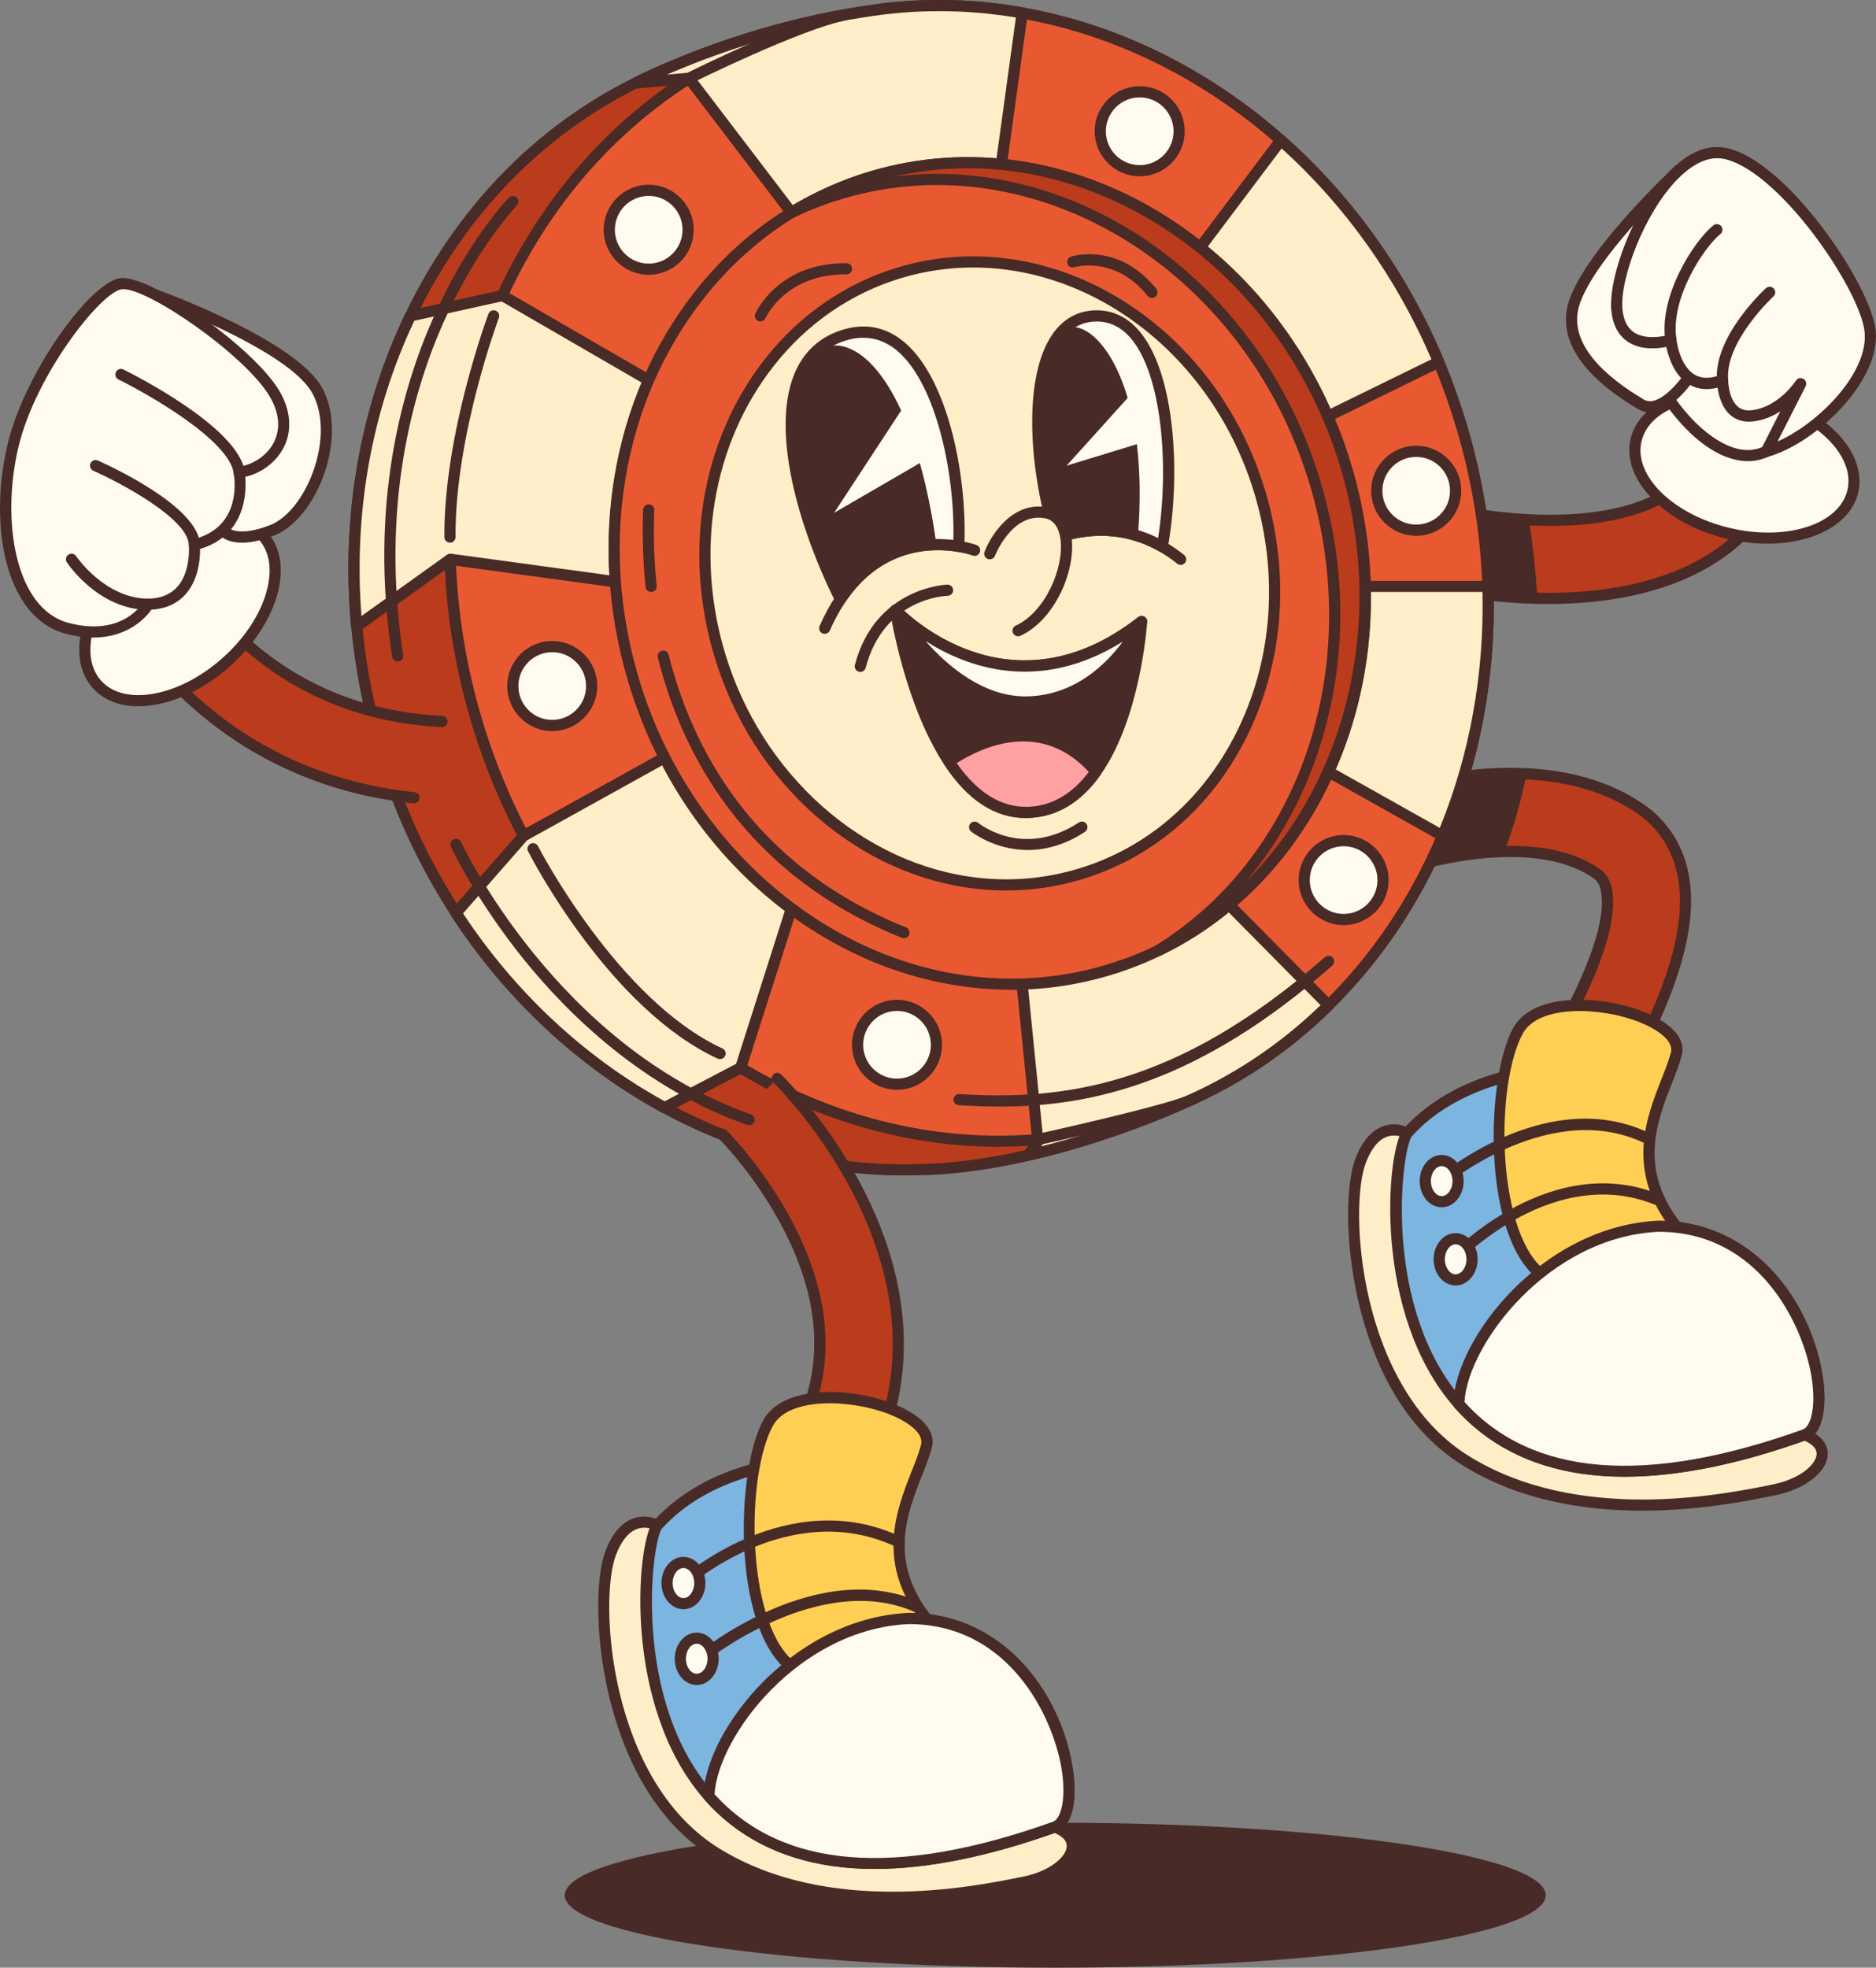 <svg width="329" height="345" viewBox="0 0 329 345" fill="none" xmlns="http://www.w3.org/2000/svg">
<rect x="0" y="0" width="329" height="345" fill="#808080" stroke="none"/>
<g clip-path="url(#clip0_849_9903)">
<path d="M312.075 84.805C303.931 101.374 285.66 104.918 271.539 104.918C270.888 104.918 270.243 104.912 269.611 104.9C260.516 104.693 253.537 103.127 252.823 102.952C249.136 102.094 246.839 98.412 247.697 94.724C248.554 91.036 252.235 88.744 255.915 89.595C256.097 89.639 261.298 90.791 268.14 91.13C279.063 91.668 294.173 90.147 299.775 78.75C301.446 75.35 305.552 73.953 308.951 75.619C312.344 77.291 313.746 81.399 312.081 84.799L312.075 84.805Z" fill="#BA3C1C"/>
<path d="M271.539 105.901C270.9 105.901 270.262 105.895 269.642 105.883H269.592C260.022 105.663 252.898 103.979 252.598 103.91C248.398 102.933 245.769 98.719 246.745 94.505C247.722 90.303 251.934 87.673 256.134 88.65C256.191 88.662 261.298 89.815 268.177 90.159C279.257 90.71 293.591 89.101 298.886 78.324C299.812 76.445 301.402 75.037 303.387 74.36C305.371 73.684 307.493 73.822 309.371 74.742C311.248 75.663 312.657 77.266 313.333 79.245C314.009 81.223 313.871 83.352 312.951 85.231C304.563 102.313 285.798 105.895 271.539 105.895V105.901ZM254.369 90.403C251.703 90.403 249.28 92.238 248.648 94.949C248.291 96.477 248.554 98.055 249.387 99.389C250.219 100.723 251.515 101.65 253.042 102.007C253.117 102.025 260.266 103.716 269.63 103.929C270.281 103.935 270.907 103.948 271.539 103.948C285.241 103.948 303.249 100.554 311.198 84.373C311.887 82.964 311.987 81.374 311.486 79.883C310.979 78.399 309.921 77.197 308.519 76.508C307.111 75.819 305.521 75.713 304.031 76.22C302.548 76.727 301.346 77.779 300.657 79.188C294.893 90.917 279.77 92.695 268.096 92.119C261.029 91.768 255.746 90.572 255.696 90.56C255.258 90.46 254.814 90.409 254.382 90.409L254.369 90.403Z" fill="#482A27"/>
<path d="M275.952 202.341C274.6 204.12 272.547 205.065 270.475 205.065C269.035 205.065 267.589 204.614 266.356 203.681C263.339 201.408 262.732 197.106 265.017 194.082C272.302 184.401 283.3 165.596 281.773 156.316C281.46 154.4 280.659 153.623 279.908 153.11C275.501 150.104 269.667 149.165 263.821 149.303C254.983 149.503 246.101 152.152 242.013 153.811C238.502 155.233 234.508 153.542 233.087 150.029C231.666 146.516 233.357 142.521 236.862 141.1C237.744 140.736 252.379 134.919 267.721 135.683C274.612 136.027 281.648 137.693 287.638 141.795C291.794 144.631 294.442 148.889 295.293 154.106C298.254 172.165 278.243 199.31 275.952 202.347V202.341Z" fill="#BA3C1C"/>
<path d="M270.475 206.042C268.76 206.042 267.132 205.497 265.761 204.458C264.09 203.199 263.013 201.364 262.726 199.292C262.438 197.219 262.97 195.159 264.234 193.487C271.958 183.236 282.205 164.97 280.809 156.466C280.552 154.92 279.958 154.325 279.357 153.911C275.595 151.344 270.375 150.129 263.846 150.273C255.045 150.474 246.213 153.154 242.383 154.707C238.376 156.329 233.801 154.387 232.18 150.386C231.391 148.445 231.41 146.316 232.224 144.387C233.037 142.458 234.558 140.968 236.492 140.185C237.125 139.929 252.128 133.917 267.764 134.694C275.808 135.094 282.674 137.205 288.189 140.968C292.57 143.968 295.362 148.451 296.263 153.937C299.287 172.384 279.05 199.855 276.734 202.93C275.232 204.908 272.953 206.042 270.475 206.042ZM264.916 148.301C271.345 148.301 276.571 149.641 280.458 152.296C281.322 152.878 282.361 153.849 282.737 156.147C284.327 165.797 273.473 184.47 265.799 194.664C264.847 195.916 264.447 197.463 264.666 199.016C264.885 200.569 265.692 201.947 266.951 202.892C267.977 203.669 269.198 204.082 270.481 204.082C272.34 204.082 274.055 203.23 275.175 201.746C277.441 198.741 297.227 171.902 294.335 154.256C293.528 149.309 291.018 145.276 287.093 142.59C281.886 139.033 275.351 137.029 267.677 136.654C252.473 135.902 237.851 141.751 237.237 142.001C235.785 142.59 234.64 143.705 234.032 145.151C233.419 146.598 233.413 148.194 234.001 149.653C235.215 152.653 238.646 154.112 241.65 152.891C245.606 151.288 254.72 148.52 263.796 148.313C264.171 148.307 264.547 148.301 264.916 148.301Z" fill="#482A27"/>
<path d="M267.721 135.677C266.8 140.236 265.53 144.813 263.821 149.297C254.983 149.497 246.101 152.146 242.013 153.805C238.502 155.227 234.508 153.536 233.087 150.023C231.666 146.51 233.357 142.515 236.862 141.093C237.744 140.73 252.379 134.913 267.721 135.677Z" fill="#482A27"/>
<path d="M247.697 94.73C248.554 91.042 252.235 88.75 255.915 89.602C256.097 89.646 261.298 90.798 268.14 91.136C268.71 94.812 269.292 99.527 269.611 104.906C260.516 104.699 253.537 103.134 252.823 102.958C249.136 102.1 246.839 98.418 247.697 94.73Z" fill="#482A27"/>
<path d="M226.233 169.441C219.705 178.646 211.555 186.517 202.028 192.522L207.261 193.568C207.261 193.568 207.255 193.574 207.249 193.574C207.224 193.587 207.18 193.606 207.105 193.631C205.659 194.288 194.21 199.386 180.371 202.548C174.143 203.975 167.426 205.015 160.923 205.084C145.493 205.553 130.264 201.665 116.544 194.201C102.203 186.417 89.516 174.739 79.97 160.067V160.054C74.374 151.457 69.867 141.826 66.738 131.362C64.591 124.167 63.214 116.954 62.55 109.815C60.741 90.409 64.203 71.574 71.971 55.393C80.433 37.734 94.004 23.232 111.392 14.578C111.405 14.578 111.411 14.565 111.417 14.565C119.536 10.526 134.589 4.584 151.239 2.091C151.283 2.085 151.321 2.079 151.365 2.073C157.756 1.115 157.868 3.087 154.889 6.306C162.769 6.976 170.518 8.767 177.961 11.559C205.953 22.036 229.632 46.708 239.497 79.758C249.205 112.301 243.259 145.395 226.221 169.435L226.233 169.441Z" fill="#BA3C1C"/>
<path d="M158.425 206.098C143.979 206.098 129.4 202.304 116.087 195.065C101.421 187.106 88.652 175.189 79.162 160.606C79.144 160.574 79.125 160.537 79.106 160.505C73.366 151.67 68.891 141.964 65.817 131.644C63.696 124.537 62.268 117.223 61.586 109.909C59.79 90.672 63.082 71.68 71.1 54.967C79.92 36.57 93.703 22.305 110.954 13.714C110.973 13.707 110.992 13.695 111.01 13.682C115.473 11.466 131.441 4.07 151.102 1.127L151.246 1.108C154.901 0.564 156.848 0.902 157.543 2.21C158.087 3.237 157.586 4.446 156.829 5.517C164.09 6.299 171.313 8.022 178.318 10.658C207.63 21.629 230.859 47.359 240.448 79.489C249.862 111.042 244.842 144.882 227.028 170.011C220.775 178.828 213.226 186.229 204.576 192.034L207.449 192.61C207.799 192.679 208.087 192.942 208.194 193.286C208.3 193.631 208.206 194.007 207.95 194.263C207.874 194.338 207.781 194.407 207.674 194.457C207.643 194.476 207.58 194.501 207.48 194.539C206.228 195.109 194.592 200.3 180.584 203.506C173.442 205.14 166.825 206.004 160.929 206.061C160.904 206.061 160.873 206.061 160.848 206.061C160.04 206.086 159.226 206.098 158.419 206.098H158.425ZM80.859 159.622C90.167 173.893 102.667 185.553 117.019 193.343C130.809 200.845 145.982 204.558 160.904 204.101C160.948 204.101 160.992 204.101 161.029 204.101C166.757 204.032 173.191 203.187 180.158 201.59C190.536 199.216 199.6 195.735 203.994 193.9L201.84 193.474C201.446 193.399 201.139 193.086 201.071 192.692C200.995 192.297 201.171 191.896 201.509 191.683C210.798 185.835 218.847 178.158 225.438 168.865C242.908 144.224 247.816 111.017 238.577 80.04C229.163 48.492 206.378 23.238 177.635 12.48C170.205 9.687 162.531 7.94 154.826 7.283C154.451 7.251 154.131 7.013 153.994 6.656C153.862 6.306 153.931 5.911 154.188 5.636C155.94 3.738 155.809 3.112 155.809 3.106C155.809 3.106 155.252 2.473 151.527 3.031L151.383 3.05C131.986 5.949 116.237 13.257 111.868 15.429C111.862 15.429 111.855 15.436 111.849 15.436C111.843 15.436 111.83 15.442 111.818 15.448C94.98 23.833 81.497 37.784 72.866 55.794C64.998 72.187 61.768 90.829 63.533 109.709C64.203 116.897 65.598 124.086 67.689 131.068C70.725 141.237 75.132 150.806 80.802 159.51C80.821 159.541 80.84 159.572 80.859 159.604V159.622Z" fill="#482A27"/>
<path d="M252.986 146.541H252.98C248.229 157.806 241.456 167.926 232.987 176.267C225.632 183.524 216.988 189.429 207.261 193.562C207.261 193.562 207.257 193.564 207.249 193.568C207.249 193.568 207.18 193.599 207.105 193.625C204.369 194.777 201.54 195.797 198.636 196.662C193.115 198.308 187.544 199.354 181.979 199.805C139.484 203.324 97.584 173.28 83.575 126.328C70.174 81.424 86.586 35.455 120.831 13.726C127.078 9.756 133.913 6.6 141.275 4.402C144.586 3.413 147.922 2.649 151.258 2.091C151.302 2.085 151.34 2.079 151.383 2.073C160.735 0.526 170.124 0.645 179.263 2.267C195.788 5.179 211.48 12.968 224.637 24.584C236.23 34.81 245.85 48.01 252.316 63.458C253.837 67.096 255.183 70.86 256.347 74.742C259.145 84.129 260.647 93.559 260.948 102.814C261.461 118.262 258.638 133.197 252.998 146.541H252.986Z" fill="#E95931"/>
<path d="M175.157 201.076C134.014 201.076 95.806 170.762 82.636 126.616C76.07 104.605 76.333 81.931 83.406 61.029C90.273 40.734 103.374 23.645 120.299 12.899C126.709 8.829 133.669 5.654 140.987 3.463C144.279 2.48 147.678 1.691 151.083 1.121L151.239 1.096C160.516 -0.438 170.005 -0.376 179.419 1.296C196.019 4.221 211.874 12.023 225.269 23.845C237.212 34.384 246.87 47.947 253.205 63.076C254.739 66.752 256.109 70.578 257.267 74.454C260.04 83.753 261.599 93.284 261.912 102.77C262.419 118.031 259.646 133.297 253.887 146.911C253.875 146.936 253.868 146.955 253.856 146.98C249.011 158.439 242.239 168.495 233.738 176.893C233.72 176.912 233.694 176.937 233.676 176.962C226.071 184.451 217.326 190.331 207.674 194.439C207.643 194.457 207.58 194.482 207.486 194.52C204.726 195.685 201.847 196.718 198.924 197.595C193.409 199.241 187.732 200.312 182.061 200.776C179.751 200.97 177.448 201.057 175.157 201.057V201.076ZM164.703 1.96C160.291 1.96 155.89 2.323 151.54 3.037L151.383 3.062C148.085 3.613 144.767 4.383 141.55 5.348C134.408 7.483 127.61 10.583 121.357 14.559C86.649 36.588 71.501 82.432 84.514 126.059C98.153 171.777 139.115 202.391 181.898 198.841C187.438 198.39 192.971 197.344 198.36 195.735C201.214 194.883 204.031 193.869 206.729 192.729L206.823 192.692C206.823 192.692 206.86 192.673 206.879 192.666C216.287 188.665 224.819 182.942 232.242 175.647C232.261 175.622 232.28 175.597 232.299 175.578C240.667 167.343 247.321 157.449 252.078 146.178C252.091 146.153 252.097 146.134 252.11 146.109C257.743 132.771 260.453 117.812 259.959 102.858C259.652 93.534 258.119 84.173 255.396 75.037C254.257 71.229 252.917 67.46 251.402 63.853C245.193 48.999 235.71 35.68 223.98 25.336C210.86 13.751 195.331 6.112 179.087 3.25C174.299 2.405 169.492 1.979 164.703 1.979V1.96Z" fill="#482A27"/>
<path d="M72.584 139.872C38.902 136.384 24.362 112.088 23.736 111.017C21.827 107.749 22.928 103.547 26.202 101.643C29.463 99.74 33.644 100.829 35.56 104.085C36.117 105.019 48.504 125.107 77.51 126.503L72.584 139.879V139.872Z" fill="#BA3C1C"/>
<path d="M72.59 140.849C72.559 140.849 72.521 140.849 72.49 140.849C38.307 137.305 23.51 112.564 22.897 111.512C20.719 107.78 21.983 102.977 25.714 100.792C29.432 98.625 34.226 99.877 36.411 103.585C36.912 104.417 49.055 124.149 77.56 125.52C78.098 125.545 78.518 126.008 78.493 126.547C78.468 127.092 78.017 127.505 77.466 127.48C47.922 126.052 35.253 105.463 34.727 104.586C33.087 101.8 29.488 100.861 26.703 102.482C23.905 104.117 22.953 107.724 24.587 110.523C25.181 111.537 39.49 135.458 72.697 138.895C73.235 138.952 73.623 139.434 73.573 139.973C73.517 140.473 73.097 140.849 72.596 140.849H72.59Z" fill="#482A27"/>
<path d="M46.157 93.979C50.639 99.013 47.74 108.907 39.684 116.09C31.629 123.266 21.47 125.007 16.988 119.978C12.506 114.944 15.404 105.044 23.46 97.867C31.516 90.691 41.675 88.95 46.157 93.979Z" fill="#FFFBF0"/>
<path d="M24.249 123.836C20.913 123.836 18.133 122.733 16.256 120.629C13.858 117.937 13.264 113.967 14.578 109.452C15.849 105.106 18.772 100.729 22.803 97.135C26.834 93.547 31.516 91.142 35.979 90.378C40.611 89.589 44.479 90.635 46.883 93.328C49.28 96.026 49.875 99.99 48.554 104.505C47.283 108.851 44.36 113.228 40.336 116.816C36.304 120.41 31.622 122.809 27.16 123.573C26.152 123.748 25.175 123.829 24.243 123.829L24.249 123.836ZM38.89 92.081C38.07 92.081 37.212 92.157 36.311 92.313C32.205 93.014 27.873 95.25 24.105 98.6C20.349 101.95 17.626 106.002 16.456 110.003C15.335 113.842 15.78 117.154 17.714 119.327C19.654 121.5 22.891 122.326 26.828 121.65C30.94 120.949 35.272 118.713 39.033 115.363C42.795 112.013 45.506 107.962 46.676 103.96C47.803 100.122 47.352 96.809 45.418 94.636C43.922 92.958 41.65 92.088 38.883 92.088L38.89 92.081Z" fill="#482A27"/>
<path d="M27.523 51.817C27.523 51.817 51.202 60.428 55.634 68.487C60.065 76.539 54.626 90.247 47.778 92.964C40.93 95.682 39.04 92.964 39.04 92.964L27.516 51.817H27.523Z" fill="#FFFBF0"/>
<path d="M42.445 95.15C39.497 95.15 38.401 93.747 38.239 93.515C38.176 93.421 38.126 93.321 38.101 93.221L26.577 52.074C26.483 51.723 26.584 51.341 26.859 51.091C27.128 50.84 27.516 50.759 27.861 50.891C28.837 51.247 51.941 59.72 56.497 68.004C58.682 71.987 58.788 77.698 56.779 83.29C54.932 88.437 51.621 92.488 48.147 93.866C45.75 94.818 43.885 95.15 42.451 95.15H42.445ZM39.922 92.47C40.31 92.808 42.245 94.098 47.421 92.044C50.388 90.867 53.267 87.26 54.932 82.626C56.754 77.554 56.698 72.444 54.782 68.95C51.271 62.563 34.558 55.593 28.994 53.42L39.929 92.47H39.922Z" fill="#482A27"/>
<path d="M324.925 86.164C323.367 92.726 313.596 96.014 303.099 93.528C292.608 91.036 285.36 83.703 286.912 77.141C288.47 70.584 298.235 67.29 308.732 69.783C319.229 72.275 326.478 79.614 324.919 86.17L324.925 86.164Z" fill="#FFFBF0"/>
<path d="M309.965 95.325C307.693 95.325 305.308 95.056 302.88 94.48C291.876 91.868 284.289 83.985 285.967 76.915C287.644 69.845 297.96 66.213 308.964 68.825C319.968 71.436 327.56 79.32 325.877 86.389C324.568 91.906 318.002 95.325 309.959 95.325H309.965ZM301.765 69.921C294.674 69.921 288.971 72.745 287.882 77.366C286.449 83.384 293.384 90.203 303.343 92.57C313.295 94.937 322.553 91.956 323.986 85.939C325.413 79.921 318.478 73.095 308.526 70.735C306.21 70.183 303.925 69.921 301.772 69.921H301.765Z" fill="#482A27"/>
<path d="M309.746 79.157C304.983 81.411 299.637 78.099 295.594 73.671C293.14 70.991 291.181 67.898 290.117 65.387C287.294 58.737 291.625 34.409 298.172 31.904C304.72 29.4 321.827 54.391 321.833 62.838C321.833 71.286 309.752 79.157 309.752 79.157H309.746Z" fill="#FFFBF0"/>
<path d="M306.529 80.854C302.854 80.854 298.773 78.606 294.874 74.329C292.501 71.73 290.386 68.524 289.215 65.769C287.068 60.709 288.689 46.62 292.426 37.834C294.041 34.046 295.85 31.742 297.822 30.99C299.368 30.395 301.315 30.903 303.624 32.493C311.693 38.047 322.809 55.631 322.809 62.838C322.809 71.718 310.798 79.645 310.284 79.977C310.247 80.002 310.209 80.021 310.172 80.046C309.026 80.591 307.799 80.86 306.535 80.86L306.529 80.854ZM299.174 32.706C298.936 32.706 298.711 32.744 298.517 32.819C297.102 33.364 295.581 35.417 294.223 38.598C290.786 46.683 289.109 60.496 291.012 64.999C292.101 67.566 294.085 70.559 296.313 73.008C298.492 75.4 304.106 80.678 309.264 78.299C310.122 77.723 320.85 70.378 320.85 62.838C320.85 56.364 309.884 39.175 302.516 34.102C301.177 33.176 300.038 32.7 299.18 32.7L299.174 32.706Z" fill="#482A27"/>
<path d="M294.329 29.926C294.329 29.926 279.138 44.084 276.121 52.957C273.104 61.83 284.101 68.718 287.801 70.897C291.5 73.083 296.169 66.176 296.169 66.176L294.335 29.926H294.329Z" fill="#FFFBF0"/>
<path d="M289.34 72.306C288.664 72.306 287.976 72.137 287.306 71.743C274.499 64.185 273.654 57.184 275.2 52.644C278.268 43.633 293.04 29.794 293.666 29.206C293.947 28.949 294.348 28.874 294.705 29.018C295.055 29.162 295.293 29.494 295.312 29.876L297.146 66.132C297.158 66.345 297.096 66.552 296.983 66.727C296.802 66.99 293.159 72.306 289.347 72.306H289.34ZM293.459 32.124C289.553 35.956 279.394 46.376 277.047 53.276C274.675 60.252 281.854 66.251 288.295 70.058C290.774 71.517 294.323 67.028 295.168 65.888L293.459 32.124Z" fill="#482A27"/>
<path d="M246.77 198.684C246.77 198.684 241.638 195.666 238.614 203.518C235.597 211.377 237.106 243.707 257.042 256.093C276.978 268.479 303.543 262.737 311.098 261.228C318.653 259.719 322.778 253.977 316.488 251.56C310.197 249.143 264.891 247.026 264.891 247.026L246.764 198.678L246.77 198.684Z" fill="#FFEEC7"/>
<path d="M288.032 264.873C277.973 264.873 266.475 263.119 256.516 256.926C245.343 249.988 240.423 237.546 238.258 228.334C235.735 217.595 236.086 207.351 237.694 203.168C238.877 200.099 240.53 198.171 242.608 197.444C245.074 196.58 247.171 197.789 247.259 197.839C247.453 197.952 247.597 198.127 247.678 198.34L265.574 246.081C271.351 246.356 310.804 248.329 316.832 250.645C320.274 251.967 320.625 254.071 320.525 255.21C320.268 258.235 316.381 261.172 311.28 262.186L310.716 262.299C306.485 263.157 297.96 264.866 288.026 264.866L288.032 264.873ZM244.461 199.097C244.079 199.097 243.666 199.154 243.234 199.304C241.732 199.843 240.486 201.377 239.528 203.875C236.524 211.696 238.207 243.244 257.555 255.267C276.69 267.164 302.016 262.067 310.341 260.389L310.904 260.27C315.511 259.35 318.422 256.889 318.578 255.041C318.691 253.739 317.314 252.925 316.137 252.474C311.273 250.602 280.458 248.736 264.847 248.003C264.459 247.984 264.115 247.74 263.977 247.371L245.994 199.392C245.675 199.26 245.13 199.091 244.467 199.091L244.461 199.097Z" fill="#482A27"/>
<path d="M316.494 251.56C284.001 263.194 265.774 257.427 255.828 246.156C241.469 229.862 244.448 202.066 246.77 198.678C257.042 187.2 274.556 187.2 274.556 187.2C267.007 197.77 264.891 214.996 290.868 214.996C316.844 214.996 323.241 249.143 316.494 251.56Z" fill="#7DB5E1"/>
<path d="M284.928 258.918C282.361 258.918 279.908 258.748 277.567 258.423C268.29 257.108 260.735 253.2 255.095 246.807C255.077 246.782 255.058 246.763 255.045 246.738C240.749 230.445 243.109 202.297 245.963 198.133C245.988 198.102 246.013 198.064 246.038 198.033C256.479 186.355 273.823 186.223 274.556 186.223C274.925 186.223 275.257 186.43 275.426 186.755C275.595 187.081 275.564 187.475 275.351 187.77C271.814 192.723 268.747 200.582 271.745 206.418C274.305 211.39 280.915 214.02 290.862 214.02C307.393 214.02 317.326 227.84 319.548 240.677C320.625 246.87 319.548 251.503 316.813 252.48C304.864 256.763 294.173 258.911 284.921 258.911L284.928 258.918ZM256.616 245.573C268.39 258.861 288.427 260.571 316.162 250.639C317.595 250.126 318.591 246.575 317.627 241.008C316.118 232.355 308.594 215.973 290.868 215.973C277.31 215.973 272.04 211.264 270.012 207.307C266.926 201.314 269.198 193.838 272.665 188.277C267.94 188.659 255.452 190.494 247.553 199.279C245.681 202.253 242.433 229.462 256.573 245.498C256.591 245.517 256.604 245.542 256.623 245.567L256.616 245.573Z" fill="#482A27"/>
<path d="M270.024 223.243C261.167 215.804 261.367 189.617 266.199 180.756C271.032 171.896 295.8 177.738 293.985 184.783C292.176 191.834 284.108 202.673 294.079 215.184C304.05 227.689 270.024 223.243 270.024 223.243Z" fill="#FFCF54"/>
<path d="M281.886 225.009C276.29 225.009 271.013 224.358 269.899 224.214C269.711 224.189 269.536 224.114 269.398 223.995C259.871 215.992 260.604 188.978 265.342 180.287C268.835 173.887 280.846 174.482 288.182 177.375C293.215 179.36 295.681 182.153 294.936 185.027C294.555 186.517 293.91 188.158 293.228 189.886C290.567 196.643 287.256 205.046 294.849 214.571C296.883 217.119 297.403 219.305 296.401 221.077C294.636 224.214 288.064 225.003 281.892 225.003L281.886 225.009ZM270.437 222.31C278.868 223.375 292.664 223.713 294.692 220.119C295.262 219.11 294.792 217.651 293.309 215.792C285.009 205.378 288.696 196.01 291.394 189.166C292.057 187.494 292.677 185.91 293.033 184.538C293.572 182.428 290.505 180.399 287.456 179.191C280.821 176.573 269.855 176.079 267.057 181.22C262.25 190.036 262.413 215.134 270.437 222.304V222.31Z" fill="#482A27"/>
<path d="M316.494 251.56C284.001 263.194 265.774 257.427 255.828 246.156C256.134 235.003 271.238 215.904 290.868 214.996C316.844 214.996 323.241 249.143 316.494 251.56Z" fill="#FFFBF0"/>
<path d="M284.928 258.918C282.361 258.918 279.908 258.748 277.567 258.423C268.29 257.108 260.735 253.2 255.095 246.807C254.939 246.625 254.851 246.394 254.851 246.162C255.02 240.194 259.158 232.311 265.411 226.049C272.728 218.71 281.754 214.439 290.818 214.026C307.393 214.026 317.326 227.846 319.555 240.683C320.631 246.876 319.555 251.51 316.819 252.487C304.87 256.77 294.179 258.918 284.928 258.918ZM256.829 245.805C268.628 258.886 288.589 260.508 316.162 250.639C317.595 250.126 318.591 246.575 317.627 241.008C316.118 232.354 308.594 215.973 290.868 215.973C271.583 216.869 257.436 235.636 256.829 245.799V245.805Z" fill="#482A27"/>
<path d="M107.925 102.007L78.975 98.061L62.563 109.815C60.754 90.409 64.215 71.574 71.983 55.393L88.126 51.817L113.771 66.671C109.139 77.36 107.023 89.495 107.931 102L107.925 102.007Z" fill="#FFEEC7"/>
<path d="M62.556 110.792C62.419 110.792 62.281 110.761 62.15 110.704C61.837 110.56 61.617 110.253 61.58 109.909C59.783 90.672 63.076 71.68 71.094 54.967C71.226 54.698 71.476 54.497 71.764 54.435L87.907 50.865C88.145 50.815 88.401 50.847 88.608 50.972L114.253 65.825C114.685 66.076 114.86 66.608 114.66 67.065C110.009 77.785 108.018 89.84 108.901 101.938C108.92 102.232 108.807 102.526 108.594 102.727C108.375 102.927 108.081 103.021 107.793 102.983L79.225 99.095L63.132 110.617C62.963 110.736 62.763 110.804 62.563 110.804L62.556 110.792ZM72.659 56.238C65.179 72.031 61.98 89.883 63.389 108.012L78.405 97.26C78.606 97.116 78.862 97.047 79.106 97.085L106.873 100.867C106.203 89.163 108.15 77.522 112.531 67.078L87.969 52.85L72.665 56.238H72.659Z" fill="#482A27"/>
<path d="M138.79 159.347L129.901 187.206L116.55 194.207C102.21 186.423 89.522 174.745 79.976 160.073V160.061L91.825 146.554L116.544 132.853H116.55C122.046 143.636 129.764 152.647 138.783 159.353L138.79 159.347Z" fill="#FFEEC7"/>
<path d="M116.55 195.177C116.387 195.177 116.231 195.14 116.08 195.065C101.415 187.1 88.645 175.183 79.156 160.605C79.05 160.443 78.993 160.261 78.993 160.067C78.993 159.829 79.081 159.591 79.238 159.409L91.08 145.903C91.156 145.821 91.243 145.746 91.343 145.69L116.062 131.989C116.531 131.726 117.17 131.92 117.42 132.396C122.703 142.772 130.296 151.82 139.365 158.558C139.703 158.802 139.841 159.24 139.716 159.641L130.834 187.5C130.759 187.745 130.583 187.951 130.358 188.07L117.007 195.071C116.863 195.146 116.706 195.177 116.556 195.177H116.55ZM81.203 160.148C90.373 174.031 102.579 185.403 116.562 193.092L129.087 186.524L137.638 159.71C128.837 153.041 121.432 144.243 116.143 134.186L92.451 147.324L81.203 160.148Z" fill="#482A27"/>
<path d="M175.301 28.78L175.639 28.523L177.967 11.572L179.244 2.273C170.105 0.651 160.722 0.532 151.365 2.079C151.321 2.085 151.277 2.091 151.239 2.098C134.59 4.584 119.536 10.533 111.417 14.572L120.813 13.732L138.771 37.277C149.211 30.921 161.499 28.323 175.282 28.786L175.301 28.78Z" fill="#FFEEC7"/>
<path d="M138.79 38.248C138.495 38.248 138.201 38.11 138.013 37.859L120.381 14.747L111.524 15.536C111.054 15.573 110.622 15.279 110.497 14.828C110.366 14.371 110.578 13.895 111.004 13.682C115.436 11.478 131.422 4.064 151.114 1.115L151.258 1.096C160.528 -0.438 170.024 -0.376 179.438 1.296C179.958 1.39 180.308 1.872 180.239 2.398L176.628 28.648C176.59 28.905 176.459 29.137 176.252 29.293L175.914 29.55C175.733 29.688 175.507 29.763 175.288 29.75C161.286 29.281 149.18 32.092 139.315 38.097C139.159 38.198 138.977 38.242 138.808 38.242L138.79 38.248ZM120.825 12.743C121.082 12.743 121.332 12.849 121.52 13.031C121.551 13.062 121.582 13.1 121.614 13.131L139.04 35.975C148.961 30.157 160.967 27.402 174.762 27.778L178.161 3.068C169.267 1.597 160.316 1.584 151.546 3.037L151.39 3.062C136.705 5.26 124.111 9.981 116.963 13.087L120.75 12.749C120.75 12.749 120.806 12.749 120.838 12.749L120.825 12.743Z" fill="#482A27"/>
<path d="M232.843 72.995L252.304 63.465C245.838 48.016 236.217 34.816 224.625 24.59L210.485 43.376L232.843 73.001V72.995Z" fill="#FFEEC7"/>
<path d="M232.843 73.972C232.48 73.972 232.13 73.772 231.961 73.427C231.723 72.945 231.923 72.356 232.411 72.118L251.039 62.995C244.968 48.812 235.904 36.069 224.762 26.031L211.261 43.965C210.935 44.397 210.322 44.485 209.89 44.159C209.458 43.833 209.37 43.22 209.696 42.788L223.836 24.008C223.999 23.789 224.249 23.651 224.518 23.626C224.794 23.595 225.063 23.683 225.269 23.864C237.212 34.403 246.87 47.966 253.205 63.095C253.405 63.571 253.199 64.128 252.729 64.354L233.263 73.884C233.125 73.953 232.975 73.984 232.837 73.984L232.843 73.972Z" fill="#482A27"/>
<path d="M179.288 172.528L179.25 172.56L181.979 199.811L182.011 200.137L180.371 202.548C194.21 199.386 205.659 194.288 207.105 193.631C207.173 193.6 207.223 193.581 207.249 193.574C207.249 193.574 207.253 193.572 207.261 193.568C216.982 189.435 225.626 183.53 232.987 176.279L226.233 169.447L215.542 158.639H215.536L179.294 172.534L179.288 172.528Z" fill="#FFEEC7"/>
<path d="M180.371 203.531C180.052 203.531 179.745 203.374 179.563 203.105C179.338 202.773 179.338 202.335 179.563 202.003L181.003 199.88L178.28 172.653C178.249 172.328 178.374 172.008 178.631 171.802C179.044 171.457 179.682 171.501 180.026 171.915C180.208 172.134 180.289 172.415 180.246 172.678L182.981 200.043C183 200.268 182.937 200.494 182.812 200.682L182.593 201.001C195.293 197.826 205.508 193.268 206.691 192.729L206.81 192.679C206.81 192.679 206.848 192.66 206.867 192.654C216.005 188.765 224.324 183.255 231.591 176.248L214.866 159.347C214.672 159.165 214.553 158.909 214.553 158.627C214.553 158.082 214.991 157.644 215.53 157.644C215.793 157.644 216.049 157.75 216.231 157.932L233.676 175.565C233.857 175.747 233.964 175.997 233.964 176.254C233.964 176.511 233.857 176.774 233.669 176.962C226.064 184.451 217.32 190.331 207.668 194.439C207.637 194.457 207.574 194.482 207.48 194.52C206.228 195.09 194.592 200.281 180.584 203.487C180.508 203.5 180.44 203.512 180.364 203.512L180.371 203.531Z" fill="#482A27"/>
<path d="M239.416 102.858L239.441 102.814H260.942C261.455 118.262 258.632 133.197 252.992 146.541H252.986L232.993 135.32L239.422 102.858H239.416Z" fill="#FFEEC7"/>
<path d="M252.973 147.524C252.811 147.524 252.648 147.487 252.498 147.399L232.499 136.172C232.03 135.909 231.861 135.314 232.123 134.838C232.386 134.368 232.981 134.199 233.457 134.462L252.498 145.157C257.749 132.339 260.322 118.081 259.984 103.791H239.697C239.447 103.866 239.171 103.841 238.921 103.71C238.452 103.441 238.289 102.839 238.558 102.376L238.583 102.332C238.758 102.025 239.084 101.837 239.434 101.837H260.935C261.467 101.837 261.899 102.257 261.912 102.783C262.419 118.05 259.646 133.31 253.887 146.929C253.843 147.03 253.781 147.13 253.706 147.211C253.512 147.418 253.249 147.531 252.973 147.531V147.524Z" fill="#482A27"/>
<path d="M194.329 170.08C186.517 172.415 178.562 173.054 170.806 172.196C144.273 169.278 119.955 148.921 111.085 119.208C103.718 94.517 108.807 69.388 122.553 51.842C130.183 42.086 140.492 34.678 152.823 31.003C187.331 20.689 224.6 43.476 236.067 81.881C247.528 120.291 228.843 159.785 194.329 170.086V170.08Z" fill="#E95931"/>
<path d="M177.41 173.543C175.182 173.543 172.941 173.417 170.7 173.173C157.299 171.702 144.498 165.928 133.682 156.485C122.64 146.848 114.497 134.049 110.153 119.484C102.929 95.269 107.28 69.751 121.783 51.235C129.795 40.997 140.43 33.677 152.548 30.057C187.519 19.612 225.407 42.731 237.006 81.593C242.62 100.404 241.312 120.053 233.325 136.935C225.319 153.855 211.574 165.953 194.611 171.019C188.99 172.697 183.231 173.543 177.41 173.543ZM169.717 29.506C164.184 29.506 158.607 30.295 153.105 31.936C141.381 35.436 131.078 42.531 123.323 52.444C109.208 70.465 104.983 95.313 112.024 118.926C120.481 147.268 144.141 168.283 170.907 171.226C178.737 172.09 186.524 171.395 194.041 169.147C210.46 164.244 223.78 152.509 231.541 136.103C239.322 119.665 240.592 100.504 235.115 82.163C225.657 50.465 198.291 29.512 169.705 29.512L169.717 29.506Z" fill="#482A27"/>
<path d="M236.067 81.874C224.6 43.47 187.337 20.683 152.823 30.997C147.816 32.493 143.146 34.61 138.846 37.246C141.588 35.937 144.448 34.822 147.434 33.933C181.942 23.62 219.21 46.407 230.678 84.811C240.467 117.624 228.255 151.219 202.973 166.742C231.861 152.903 246.526 116.941 236.061 81.881L236.067 81.874Z" fill="#BA3C1C"/>
<path d="M202.98 167.719C202.635 167.719 202.297 167.531 202.122 167.212C201.872 166.755 202.028 166.179 202.466 165.909C228.036 150.211 239.247 116.979 229.739 85.093C218.447 47.265 181.648 24.735 147.715 34.873C144.842 35.73 142.001 36.826 139.272 38.135C138.802 38.361 138.239 38.173 137.988 37.715C137.738 37.258 137.894 36.689 138.333 36.413C142.796 33.683 147.572 31.541 152.541 30.057C187.513 19.612 225.401 42.731 236.999 81.593C242.088 98.656 241.444 116.778 235.184 132.621C228.969 148.345 217.677 160.775 203.393 167.613C203.255 167.681 203.111 167.713 202.967 167.713L202.98 167.719ZM164.322 30.483C193.753 30.483 221.902 51.986 231.616 84.53C236.436 100.673 236.186 117.286 230.903 132.577C228.067 140.787 223.83 148.263 218.478 154.6C236.042 137.217 243.152 109.051 235.128 82.156C224.249 45.718 189.71 23.47 156.854 30.946C159.345 30.633 161.837 30.477 164.315 30.477L164.322 30.483Z" fill="#482A27"/>
<path d="M189.322 153.279C183.394 155.051 177.36 155.533 171.476 154.882C151.352 152.665 132.912 137.23 126.189 114.693C120.606 95.976 124.462 76.915 134.884 63.608C140.667 56.213 148.492 50.59 157.837 47.803C184.014 39.982 212.269 57.259 220.969 86.389C229.657 115.52 215.492 145.47 189.322 153.285V153.279Z" fill="#FFEEC7"/>
<path d="M176.484 156.134C174.787 156.134 173.085 156.041 171.37 155.853C161.154 154.732 151.402 150.336 143.165 143.141C134.752 135.802 128.562 126.059 125.25 114.969C119.748 96.527 123.06 77.103 134.108 62.995C140.21 55.193 148.323 49.613 157.555 46.858C184.201 38.899 213.07 56.501 221.902 86.101C226.177 100.422 225.182 115.388 219.098 128.238C213.001 141.125 202.523 150.348 189.597 154.212C185.309 155.49 180.922 156.128 176.484 156.128V156.134ZM170.65 46.902C166.481 46.902 162.269 47.497 158.119 48.736C149.274 51.379 141.506 56.727 135.654 64.21C124.994 77.817 121.808 96.584 127.122 114.411C133.507 135.808 151.377 151.682 171.583 153.905C177.485 154.556 183.363 154.03 189.034 152.334C201.421 148.633 211.474 139.778 217.332 127.399C223.21 114.981 224.161 100.516 220.03 86.659C212.888 62.726 192.226 46.902 170.65 46.902Z" fill="#482A27"/>
<path d="M150.876 117.805C150.795 117.805 150.707 117.799 150.626 117.774C150.1 117.636 149.794 117.104 149.925 116.584C153.499 102.933 166.03 102.501 166.156 102.501H166.174C166.706 102.501 167.145 102.927 167.157 103.459C167.17 103.998 166.744 104.449 166.199 104.461C165.73 104.474 155.008 104.9 151.822 117.079C151.709 117.517 151.308 117.812 150.876 117.812V117.805Z" fill="#482A27"/>
<path d="M200.207 108.976C200.207 108.976 199.136 125.445 192.213 135.276C189.359 139.34 185.497 142.271 180.308 142.44C174.399 142.634 169.855 138.77 166.406 133.535C159.502 123.034 157.048 106.985 157.048 106.985C157.048 106.985 157.048 106.985 157.048 106.991C157.561 107.53 176.559 127.455 200.2 108.976H200.207Z" fill="#482A27"/>
<path d="M179.883 143.423C174.481 143.423 169.673 140.273 165.592 134.061C158.651 123.504 156.184 107.786 156.084 107.123C156.078 107.079 156.072 107.029 156.072 106.979C156.072 106.465 156.466 106.039 156.979 106.002C157.311 105.977 157.624 106.121 157.818 106.365C159.108 107.692 177.285 125.652 199.606 108.2C199.906 107.962 200.326 107.93 200.664 108.106C201.008 108.287 201.208 108.65 201.183 109.039C201.139 109.721 200.013 125.896 193.015 135.84C189.591 140.705 185.328 143.254 180.339 143.417C180.189 143.417 180.033 143.423 179.883 143.423ZM158.551 109.671C159.596 114.712 162.237 125.401 167.226 132.99C171.025 138.77 175.42 141.619 180.277 141.457C184.615 141.313 188.364 139.046 191.412 134.713C196.626 127.305 198.454 115.833 199.011 111.086C180.089 124.512 164.215 114.355 158.544 109.671H158.551Z" fill="#482A27"/>
<path d="M200.207 108.976C200.207 108.976 193.966 122.671 180.308 123.072C166.863 123.466 157.349 107.486 157.054 106.991C157.568 107.53 176.565 127.455 200.207 108.976Z" fill="#FFFBF0"/>
<path d="M179.814 124.061C166.068 124.061 156.616 108.168 156.216 107.486C155.965 107.06 156.072 106.509 156.472 106.208C156.873 105.914 157.43 105.958 157.768 106.315C158.538 107.129 176.934 125.921 199.606 108.2C199.963 107.924 200.457 107.924 200.814 108.2C201.171 108.475 201.283 108.964 201.096 109.377C200.833 109.959 194.442 123.629 180.333 124.048C180.158 124.048 179.983 124.055 179.807 124.055L179.814 124.061ZM162.331 112.414C166.231 116.828 172.434 122.101 179.826 122.101C179.983 122.101 180.133 122.101 180.289 122.095C188.564 121.851 194.029 116.403 196.902 112.495C182.117 121.744 169.417 116.922 162.331 112.408V112.414Z" fill="#482A27"/>
<path d="M192.213 135.27C189.359 139.334 185.497 142.264 180.308 142.433C174.399 142.628 169.855 138.764 166.406 133.529C170.7 130.598 182.612 124.192 192.213 135.276V135.27Z" fill="#FFA0A3"/>
<path d="M179.882 143.423C174.481 143.423 169.673 140.273 165.592 134.061C165.298 133.617 165.417 133.016 165.861 132.715C169.611 130.154 182.649 122.727 192.958 134.631C193.252 134.969 193.278 135.47 193.015 135.833C189.591 140.699 185.328 143.247 180.339 143.41C180.189 143.41 180.033 143.417 179.882 143.417V143.423ZM167.777 133.798C171.445 139.033 175.651 141.607 180.277 141.457C184.402 141.325 187.988 139.265 190.955 135.339C182.574 126.309 172.509 130.805 167.771 133.805L167.777 133.798Z" fill="#482A27"/>
<path d="M180.258 149.033C174.355 149.033 170.362 145.834 170.299 145.79C169.886 145.445 169.817 144.832 170.168 144.412C170.506 143.993 171.126 143.93 171.545 144.268C171.864 144.531 179.488 150.561 189.203 144.212C189.653 143.918 190.261 144.043 190.555 144.494C190.849 144.944 190.724 145.552 190.273 145.852C186.624 148.238 183.2 149.033 180.258 149.033Z" fill="#482A27"/>
<path d="M144.63 111.13C144.498 111.13 144.367 111.105 144.235 111.049C143.741 110.83 143.515 110.253 143.734 109.759C144.573 107.855 145.525 106.096 146.564 104.53C153.543 94.073 163.176 93.96 168.303 94.83C170.099 95.137 171.213 95.55 171.263 95.563C171.77 95.751 172.027 96.314 171.839 96.828C171.651 97.335 171.088 97.592 170.581 97.404C170.575 97.404 169.573 97.041 167.971 96.759C163.326 95.97 154.563 96.083 148.197 105.62C147.221 107.091 146.32 108.751 145.531 110.548C145.368 110.911 145.011 111.13 144.63 111.13Z" fill="#482A27"/>
<path d="M207.055 99.038C206.842 99.038 206.623 98.969 206.441 98.826C205.458 98.037 204.419 97.323 203.343 96.703C196.019 92.495 189.046 94.01 185.541 95.294C184.064 95.832 183.194 96.333 183.181 96.333C182.712 96.603 182.117 96.446 181.842 95.976C181.573 95.507 181.729 94.912 182.198 94.642C182.242 94.617 183.219 94.054 184.871 93.459C188.696 92.063 196.307 90.409 204.319 95.012C205.477 95.682 206.604 96.452 207.662 97.304C208.087 97.642 208.156 98.262 207.818 98.681C207.624 98.919 207.342 99.045 207.055 99.045V99.038Z" fill="#482A27"/>
<path d="M168.134 95.795C167.057 95.613 165.724 95.469 164.221 95.488C159.295 95.538 152.56 97.31 147.384 105.075C140.342 90.91 134.796 70.778 142.545 62.168C143.891 60.665 145.644 59.52 147.853 58.812C162.832 54.009 168.803 79.802 168.134 95.788V95.795Z" fill="#FFFBF0"/>
<path d="M147.384 106.058C147.384 106.058 147.34 106.058 147.321 106.058C146.971 106.033 146.658 105.826 146.507 105.513C139.234 90.892 133.644 70.597 141.819 61.517C141.844 61.492 141.863 61.473 141.888 61.448C143.378 59.814 145.281 58.611 147.559 57.885C151.434 56.639 154.983 57.215 158.106 59.601C165.987 65.606 169.661 82.757 169.123 95.839C169.11 96.12 168.979 96.383 168.759 96.559C168.54 96.74 168.259 96.809 167.983 96.765C166.725 96.552 165.48 96.452 164.246 96.477C159.677 96.521 153.186 98.149 148.204 105.626C148.022 105.901 147.715 106.064 147.39 106.064L147.384 106.058ZM143.215 62.888C136.486 70.49 140.455 88.305 147.54 103.165C152.854 96.139 159.471 94.561 164.215 94.517C165.192 94.505 166.193 94.555 167.195 94.674C167.483 82.081 163.802 66.408 156.917 61.16C154.332 59.194 151.383 58.718 148.154 59.757C146.182 60.384 144.542 61.423 143.284 62.832C143.265 62.857 143.24 62.876 143.221 62.895L143.215 62.888Z" fill="#482A27"/>
<path d="M271.076 332.295C271.076 339.314 232.561 345 185.059 345C137.556 345 99.042 339.308 99.042 332.295C99.042 325.281 137.55 319.583 185.059 319.583C232.568 319.583 271.076 325.275 271.076 332.295Z" fill="#482A27"/>
<path d="M203.837 95.857C202.391 95.025 200.964 94.411 199.568 93.972C193.566 92.044 188.201 93.284 185.203 94.379C181.228 81.474 180.358 64.805 186.098 58.236H186.104C187.638 56.47 189.66 55.43 192.22 55.399C204.632 55.211 206.61 80.309 203.837 95.864V95.857Z" fill="#FFFBF0"/>
<path d="M203.837 96.834C203.668 96.834 203.499 96.79 203.349 96.709C202.028 95.951 200.657 95.344 199.274 94.906C193.415 93.021 188.157 94.342 185.541 95.294C185.284 95.388 185.009 95.369 184.771 95.25C184.533 95.131 184.345 94.918 184.27 94.661C180.214 81.499 179.294 64.535 185.366 57.584C185.384 57.559 185.409 57.535 185.434 57.516C187.225 55.493 189.503 54.447 192.207 54.41C195.137 54.366 197.722 55.599 199.819 58.067C206.128 65.487 207.092 83.165 204.801 96.026C204.745 96.34 204.538 96.603 204.25 96.74C204.119 96.803 203.975 96.834 203.837 96.834ZM193.121 91.987C195.199 91.987 197.49 92.269 199.875 93.033C200.958 93.378 202.041 93.816 203.098 94.342C205.039 81.9 203.837 65.806 198.329 59.332C196.626 57.328 194.573 56.345 192.238 56.37C190.079 56.401 188.264 57.24 186.849 58.874C186.824 58.9 186.805 58.918 186.78 58.943C181.447 65.174 182.305 80.948 185.854 93.127C187.65 92.557 190.179 91.994 193.121 91.994V91.987Z" fill="#482A27"/>
<path d="M164.221 95.488C159.295 95.538 152.56 97.31 147.384 105.075C140.342 90.91 134.796 70.778 142.545 62.168C146.307 58.63 152.817 60.565 158.037 71.981L146.276 89.921L161.317 81.192C162.463 85.256 163.445 90.002 164.221 95.494V95.488Z" fill="#482A27"/>
<path d="M199.568 93.966C193.566 92.038 188.201 93.277 185.203 94.373C181.228 81.468 180.358 64.798 186.098 58.23H186.104C188.683 55.531 194.592 58.918 197.759 69.776L187.05 81.649L199.374 77.879C199.925 82.425 200.057 87.773 199.568 93.96V93.966Z" fill="#482A27"/>
<path d="M133.356 56.37C133.225 56.37 133.087 56.338 132.956 56.282C132.468 56.063 132.242 55.48 132.461 54.992C132.624 54.629 136.542 46.15 148.185 46.15C148.279 46.15 148.373 46.15 148.467 46.15C149.011 46.157 149.443 46.601 149.437 47.14C149.43 47.678 148.98 48.123 148.441 48.104C137.888 48.004 134.389 55.468 134.245 55.781C134.082 56.144 133.719 56.357 133.35 56.357L133.356 56.37Z" fill="#482A27"/>
<path d="M202.022 52.237C201.734 52.237 201.452 52.112 201.258 51.874C195.5 44.723 188.495 46.833 188.42 46.858C187.907 47.021 187.356 46.733 187.193 46.219C187.031 45.699 187.319 45.155 187.832 44.986C188.17 44.879 196.194 42.456 202.779 50.646C203.117 51.066 203.049 51.68 202.629 52.024C202.448 52.168 202.229 52.237 202.016 52.237H202.022Z" fill="#482A27"/>
<path d="M173.579 97.085C173.579 97.085 176.853 88.587 183.494 89.915C190.135 91.242 186.862 106.753 178.537 110.579L173.579 97.078V97.085Z" fill="#FFEEC7"/>
<path d="M178.537 111.562C178.167 111.562 177.817 111.349 177.648 110.992C177.423 110.504 177.642 109.922 178.13 109.696C183.275 107.329 186.586 99.683 185.998 94.674C185.816 93.159 185.209 91.261 183.306 90.879C177.541 89.733 174.518 97.36 174.493 97.442C174.299 97.949 173.729 98.199 173.229 98.005C172.722 97.811 172.471 97.241 172.665 96.74C173.898 93.534 177.792 87.786 183.688 88.963C186.073 89.439 187.588 91.386 187.945 94.448C188.621 100.228 184.915 108.738 178.944 111.481C178.812 111.537 178.674 111.568 178.537 111.568V111.562Z" fill="#482A27"/>
<path d="M21.201 49.745C26.026 49.087 43.953 61.83 48.185 69.081C52.416 76.333 47.377 82.05 41.944 82.82C41.944 82.82 43.96 93.121 34.089 95.507C34.089 95.507 35.096 105.745 26.039 105.945C26.039 105.945 22.215 112.94 11.736 110.147C1.264 107.354 -0.745 90.835 2.272 78.149C5.289 65.456 16.769 50.346 21.201 49.745Z" fill="#FFFBF0"/>
<path d="M16.387 111.788C14.929 111.788 13.295 111.587 11.486 111.099C0.858 108.262 -2.028 92.006 1.321 77.923C4.338 65.249 15.836 49.488 21.063 48.774C26.321 48.054 44.611 61.016 49.024 68.587C50.964 71.918 51.258 75.362 49.843 78.28C48.56 80.923 46 82.908 43.014 83.609C43.24 86.314 43.096 93.853 35.09 96.246C35.109 97.886 34.865 101.568 32.561 104.173C31.097 105.826 29.081 106.741 26.559 106.903C25.613 108.225 22.49 111.781 16.375 111.781L16.387 111.788ZM21.338 50.721C17.689 51.222 6.247 65.687 3.23 78.38C0.163 91.267 2.641 106.715 11.993 109.208C21.545 111.75 25.038 105.732 25.181 105.476C25.351 105.175 25.67 104.981 26.014 104.975C28.205 104.925 29.914 104.223 31.103 102.889C33.519 100.172 33.125 95.651 33.118 95.607C33.075 95.125 33.388 94.674 33.863 94.561C42.714 92.426 41.055 83.402 40.986 83.014C40.936 82.751 40.993 82.476 41.149 82.257C41.306 82.037 41.544 81.893 41.813 81.856C44.511 81.474 46.977 79.739 48.091 77.435C49.224 75.087 48.967 72.375 47.34 69.582C43.052 62.225 25.482 50.158 21.338 50.721Z" fill="#482A27"/>
<path d="M41.944 83.803C41.462 83.803 41.043 83.446 40.974 82.951C40.204 77.234 26.133 69.163 20.775 66.539C20.287 66.301 20.086 65.713 20.324 65.23C20.562 64.748 21.15 64.541 21.632 64.779C22.459 65.186 41.85 74.773 42.914 82.695C42.989 83.227 42.614 83.722 42.076 83.797C42.032 83.803 41.988 83.803 41.944 83.803Z" fill="#482A27"/>
<path d="M34.089 96.49C33.563 96.49 33.131 96.07 33.112 95.538C32.962 90.892 20.982 84.586 16.375 82.544C15.88 82.325 15.655 81.743 15.874 81.248C16.093 80.754 16.669 80.528 17.163 80.747C18.972 81.549 34.846 88.769 35.059 95.469C35.078 96.008 34.652 96.459 34.114 96.477C34.101 96.477 34.089 96.477 34.083 96.477L34.089 96.49Z" fill="#482A27"/>
<path d="M26.033 106.928C17.351 106.928 11.949 98.938 11.724 98.6C11.423 98.149 11.549 97.542 11.999 97.241C12.45 96.941 13.057 97.06 13.357 97.51C13.408 97.586 18.415 104.968 26.033 104.968C26.571 104.968 27.009 105.407 27.009 105.945C27.009 106.484 26.571 106.922 26.033 106.922V106.928Z" fill="#482A27"/>
<path d="M309.746 79.157C317.802 76.94 329.482 65.95 327.873 57.346C326.258 48.743 311.361 27.59 301.697 26.782C292.026 25.974 282.768 46.319 283.569 54.378C284.377 62.438 293.034 59.613 293.034 59.613C293.034 59.613 294.041 69.683 302.091 66.664C302.091 66.664 302.091 73.515 307.33 72.907C312.563 72.3 315.786 67.265 315.786 67.265L309.746 79.15V79.157Z" fill="#FFFBF0"/>
<path d="M309.746 80.14C309.458 80.14 309.177 80.008 308.989 79.783C308.745 79.482 308.695 79.063 308.87 78.719L312.231 72.112C310.904 72.97 309.295 73.678 307.443 73.891C305.84 74.072 304.482 73.684 303.412 72.732C301.934 71.417 301.409 69.319 301.215 67.973C299.268 68.455 297.553 68.242 296.088 67.328C293.566 65.756 292.583 62.531 292.232 60.828C290.68 61.141 287.782 61.429 285.522 59.952C283.832 58.843 282.843 57.002 282.587 54.485C282.011 48.705 286.442 36.507 292.814 30.026C295.806 26.983 298.817 25.567 301.765 25.812C312.031 26.663 327.172 48.355 328.825 57.165C330.54 66.326 318.478 77.773 309.997 80.109C309.909 80.134 309.821 80.14 309.734 80.14H309.746ZM315.786 66.295C315.949 66.295 316.118 66.339 316.275 66.426C316.725 66.683 316.894 67.253 316.663 67.722L311.737 77.403C319.142 74.147 328.274 64.817 326.903 57.528C326.133 53.408 322.071 46.1 317.032 39.751C311.33 32.574 305.565 28.091 301.609 27.759C298.686 27.521 295.975 29.6 294.217 31.391C288.364 37.34 284.014 48.949 284.54 54.278C284.727 56.182 285.422 57.534 286.593 58.298C288.583 59.601 291.7 59.019 292.727 58.68C293.009 58.586 293.315 58.63 293.566 58.787C293.816 58.95 293.972 59.213 294.004 59.507C294.004 59.551 294.498 64.022 297.127 65.65C298.342 66.401 299.894 66.433 301.747 65.737C302.047 65.625 302.385 65.669 302.648 65.844C302.911 66.032 303.074 66.326 303.074 66.652C303.074 66.683 303.099 69.814 304.72 71.254C305.358 71.824 306.178 72.043 307.217 71.924C311.937 71.379 314.935 66.777 314.96 66.727C315.148 66.439 315.461 66.276 315.786 66.276V66.295Z" fill="#482A27"/>
<path d="M293.034 60.596C292.564 60.596 292.145 60.252 292.07 59.77C290.843 52.005 296.983 42.312 300.482 39.513C300.902 39.175 301.515 39.243 301.859 39.663C302.191 40.089 302.128 40.702 301.703 41.041C298.886 43.295 292.877 52.287 294.004 59.463C294.085 59.995 293.722 60.503 293.19 60.584C293.14 60.59 293.09 60.596 293.034 60.596Z" fill="#482A27"/>
<path d="M302.091 67.647C301.59 67.647 301.158 67.259 301.114 66.746C300.476 59.106 309.308 50.878 309.684 50.534C310.084 50.17 310.704 50.196 311.067 50.59C311.43 50.984 311.405 51.604 311.011 51.974C310.923 52.049 302.51 59.901 303.067 66.583C303.111 67.121 302.711 67.597 302.172 67.641C302.147 67.641 302.116 67.641 302.091 67.641V67.647Z" fill="#482A27"/>
<path d="M136.305 189.085C137.162 189.924 157.311 209.956 157.524 235.235C157.63 248.385 152.416 260.389 142.019 270.915C140.68 272.274 138.915 272.95 137.143 272.95C135.372 272.95 133.663 272.293 132.33 270.972C129.632 268.31 129.607 263.965 132.267 261.272C143.941 249.456 146.758 235.661 140.642 220.263C135.722 207.864 126.79 198.953 126.696 198.866L136.298 189.078L136.305 189.085Z" fill="#BA3C1C"/>
<path d="M137.15 273.934C135.071 273.934 133.119 273.126 131.648 271.673C128.574 268.636 128.543 263.664 131.579 260.589C142.952 249.074 145.7 235.629 139.741 220.626C134.909 208.453 126.108 199.655 126.02 199.567C125.639 199.185 125.632 198.565 126.014 198.183C126.39 197.795 127.016 197.795 127.397 198.171C127.491 198.258 136.555 207.275 141.569 219.906C147.834 235.698 144.942 249.85 132.975 261.967C130.696 264.271 130.721 268.003 133.025 270.277C134.126 271.372 135.597 271.974 137.156 271.974C138.714 271.974 140.223 271.354 141.337 270.226C151.54 259.901 156.66 248.128 156.554 235.247C156.347 210.369 136.474 190.613 135.629 189.786C135.24 189.41 135.234 188.79 135.61 188.402C135.985 188.014 136.611 188.008 136.993 188.39C137.863 189.241 158.294 209.549 158.507 235.235C158.613 248.66 153.305 260.896 142.72 271.61C141.237 273.113 139.259 273.946 137.15 273.946V273.934Z" fill="#482A27"/>
<path d="M115.261 267.459C115.261 267.459 110.122 264.434 107.098 272.287C104.081 280.145 105.59 312.476 125.526 324.868C145.462 337.254 172.033 331.512 179.588 330.003C187.143 328.494 191.268 322.751 184.978 320.334C178.687 317.917 133.381 315.801 133.381 315.801L115.261 267.459Z" fill="#FFEEC7"/>
<path d="M156.522 333.641C146.464 333.641 134.965 331.888 125.006 325.701C113.84 318.756 108.913 306.314 106.748 297.103C104.225 286.363 104.576 276.119 106.184 271.942C107.361 268.868 109.014 266.945 111.098 266.213C113.57 265.348 115.661 266.557 115.749 266.607C115.943 266.72 116.087 266.895 116.168 267.108L134.064 314.849C139.841 315.131 179.294 317.097 185.316 319.414C188.758 320.735 189.109 322.839 189.015 323.979C188.758 327.003 184.871 329.94 179.77 330.955L179.206 331.067C174.981 331.919 166.45 333.628 156.516 333.628L156.522 333.641ZM112.951 267.866C112.569 267.866 112.156 267.922 111.724 268.079C110.222 268.611 108.976 270.151 108.018 272.644C105.014 280.465 106.698 312.012 126.045 324.035C145.18 335.926 170.512 330.829 178.831 329.157L179.4 329.045C184.007 328.124 186.918 325.663 187.074 323.816C187.187 322.507 185.81 321.699 184.633 321.242C179.776 319.376 148.955 317.504 133.344 316.778C132.949 316.759 132.611 316.508 132.474 316.139L114.491 268.16C114.178 268.029 113.627 267.853 112.963 267.853L112.951 267.866Z" fill="#482A27"/>
<path d="M184.978 320.334C152.485 331.969 134.258 326.202 124.318 314.93C109.959 298.637 112.938 270.846 115.26 267.459C125.526 255.974 143.046 255.974 143.046 255.974C135.497 266.544 133.381 283.771 159.358 283.771C185.334 283.771 191.731 317.917 184.984 320.334H184.978Z" fill="#7DB5E1"/>
<path d="M153.412 327.692C150.845 327.692 148.391 327.523 146.05 327.191C136.774 325.876 129.213 321.975 123.579 315.575C123.56 315.55 123.542 315.531 123.523 315.506C109.233 299.213 111.599 271.066 114.447 266.895C114.472 266.864 114.497 266.826 114.528 266.795C124.969 255.123 142.314 254.985 143.046 254.985C143.415 254.985 143.747 255.192 143.916 255.517C144.085 255.849 144.06 256.237 143.841 256.538C140.304 261.491 137.237 269.35 140.235 275.186C142.796 280.158 149.405 282.788 159.352 282.788C175.883 282.788 185.81 296.608 188.038 309.451C189.115 315.644 188.038 320.272 185.303 321.255C173.354 325.532 162.657 327.686 153.405 327.686L153.412 327.692ZM125.107 314.348C136.88 327.636 156.917 329.339 184.646 319.414C186.079 318.9 187.075 315.35 186.111 309.789C184.608 301.129 177.078 284.754 159.352 284.754C145.794 284.754 140.523 280.039 138.495 276.088C135.409 270.095 137.682 262.618 141.149 257.058C136.417 257.44 123.936 259.274 116.037 268.06C114.165 271.034 110.916 298.242 125.056 314.279C125.075 314.304 125.094 314.323 125.113 314.348H125.107Z" fill="#482A27"/>
<path d="M138.514 292.018C129.651 284.579 129.857 258.392 134.69 249.531C139.522 240.67 164.29 246.506 162.475 253.557C160.66 260.608 152.598 271.448 162.569 283.959C172.546 296.464 138.514 292.018 138.514 292.018Z" fill="#FFCF54"/>
<path d="M150.376 293.778C144.786 293.778 139.509 293.133 138.389 292.982C138.201 292.957 138.026 292.882 137.888 292.763C128.361 284.767 129.094 257.747 133.832 249.055C137.325 242.655 149.343 243.25 156.673 246.143C161.705 248.128 164.171 250.915 163.426 253.795C163.045 255.286 162.4 256.92 161.711 258.654C159.051 265.411 155.74 273.815 163.333 283.339C165.367 285.888 165.886 288.073 164.885 289.845C163.12 292.976 156.554 293.771 150.369 293.771L150.376 293.778ZM138.933 291.079C147.365 292.143 161.161 292.481 163.182 288.887C163.752 287.879 163.289 286.42 161.805 284.56C153.505 274.153 157.192 264.779 159.89 257.941C160.553 256.262 161.173 254.684 161.524 253.307C162.068 251.203 159.001 249.168 155.953 247.959C149.318 245.348 138.345 244.853 135.547 249.988C130.74 258.805 130.903 283.902 138.933 291.072V291.079Z" fill="#482A27"/>
<path d="M184.978 320.334C152.485 331.969 134.258 326.202 124.318 314.93C124.625 303.784 139.728 284.679 159.358 283.771C185.334 283.771 191.732 317.917 184.984 320.334H184.978Z" fill="#FFFBF0"/>
<path d="M153.411 327.692C150.845 327.692 148.391 327.523 146.05 327.191C136.774 325.876 129.213 321.975 123.579 315.575C123.423 315.394 123.335 315.168 123.335 314.93C123.504 308.969 127.642 301.085 133.895 294.817C141.212 287.484 150.232 283.214 159.302 282.794C175.876 282.794 185.81 296.614 188.038 309.451C189.115 315.644 188.038 320.272 185.303 321.255C173.354 325.532 162.657 327.686 153.405 327.686L153.411 327.692ZM125.313 314.58C137.118 327.655 157.073 329.283 184.646 319.414C186.079 318.9 187.074 315.35 186.111 309.789C184.608 301.129 177.078 284.754 159.352 284.754C140.066 285.643 125.926 304.417 125.313 314.58Z" fill="#482A27"/>
<path d="M78.912 95.144C78.374 95.144 77.936 94.711 77.936 94.167C77.811 76.045 85.578 55.243 85.66 55.036C85.854 54.529 86.417 54.272 86.918 54.466C87.425 54.66 87.682 55.224 87.487 55.731C87.412 55.938 79.77 76.402 79.889 94.16C79.889 94.699 79.457 95.144 78.918 95.144H78.912Z" fill="#482A27"/>
<path d="M126.277 185.703C126.139 185.703 125.995 185.678 125.87 185.616C106.885 176.861 93.184 150.38 92.608 149.259C92.364 148.777 92.552 148.188 93.033 147.938C93.515 147.693 94.11 147.888 94.354 148.363C94.492 148.633 108.331 175.365 126.696 183.831C127.185 184.063 127.398 184.639 127.172 185.127C127.009 185.484 126.653 185.697 126.283 185.697L126.277 185.703Z" fill="#482A27"/>
<path d="M181.979 200.795C181.529 200.795 181.122 200.481 181.022 200.031C180.903 199.498 181.241 198.979 181.767 198.86C181.998 198.809 204.738 193.787 208.563 191.928C209.051 191.69 209.633 191.896 209.871 192.379C210.109 192.861 209.902 193.449 209.421 193.687C205.389 195.647 183.137 200.563 182.192 200.769C182.117 200.788 182.048 200.795 181.979 200.795Z" fill="#482A27"/>
<path d="M120.825 14.709C120.468 14.709 120.124 14.515 119.949 14.164C119.705 13.682 119.899 13.094 120.387 12.849C121.169 12.455 139.741 3.225 148.272 1.578C148.798 1.478 149.318 1.822 149.418 2.354C149.518 2.887 149.174 3.4 148.642 3.5C140.373 5.097 121.451 14.509 121.263 14.603C121.125 14.672 120.975 14.703 120.825 14.703V14.709Z" fill="#482A27"/>
<path d="M252.829 208.065C252.554 208.065 252.272 207.946 252.085 207.714C251.734 207.301 251.784 206.681 252.203 206.33C253.011 205.654 272.052 189.88 289.779 198.935C290.261 199.179 290.448 199.767 290.204 200.25C289.96 200.732 289.365 200.92 288.883 200.675C272.302 192.209 253.649 207.67 253.462 207.827C253.28 207.983 253.055 208.058 252.829 208.058V208.065Z" fill="#482A27"/>
<path d="M255.277 221.409C255.039 221.409 254.795 221.321 254.607 221.146C254.213 220.776 254.194 220.156 254.563 219.762C254.739 219.58 272.227 201.377 291.5 209.624C292.001 209.837 292.226 210.413 292.013 210.907C291.8 211.408 291.225 211.64 290.73 211.427C272.697 203.712 256.153 220.933 255.99 221.108C255.796 221.315 255.533 221.415 255.277 221.415V221.409Z" fill="#482A27"/>
<path d="M120.043 278.473C119.773 278.473 119.511 278.367 119.31 278.154C118.947 277.753 118.979 277.133 119.385 276.77C119.567 276.601 138.245 260.038 158.112 269.513C158.6 269.744 158.807 270.327 158.575 270.815C158.344 271.304 157.755 271.51 157.267 271.278C138.595 262.374 120.875 278.06 120.7 278.217C120.512 278.386 120.28 278.467 120.049 278.467L120.043 278.473Z" fill="#482A27"/>
<path d="M122.734 291.818C122.453 291.818 122.171 291.699 121.977 291.461C121.633 291.047 121.695 290.427 122.115 290.083C122.978 289.369 143.49 272.788 161.455 280.959C161.949 281.185 162.162 281.767 161.943 282.256C161.718 282.75 161.136 282.97 160.647 282.738C143.778 275.073 123.56 291.429 123.354 291.592C123.172 291.742 122.953 291.811 122.734 291.811V291.818Z" fill="#482A27"/>
<path d="M122.734 277.553C122.734 279.55 121.445 281.166 119.861 281.166C118.277 281.166 116.988 279.55 116.988 277.553C116.988 275.555 118.277 273.94 119.861 273.94C121.445 273.94 122.734 275.555 122.734 277.553Z" fill="#FFFBF0"/>
<path d="M119.855 282.149C117.727 282.149 115.999 280.089 115.999 277.559C115.999 275.029 117.727 272.969 119.855 272.969C121.983 272.969 123.711 275.029 123.711 277.559C123.711 280.089 121.983 282.149 119.855 282.149ZM119.855 274.929C118.822 274.929 117.958 276.131 117.958 277.559C117.958 278.987 118.822 280.195 119.855 280.195C120.888 280.195 121.752 278.993 121.752 277.559C121.752 276.125 120.881 274.929 119.855 274.929Z" fill="#482A27"/>
<path d="M255.703 207.088C255.703 209.085 254.419 210.701 252.829 210.701C251.24 210.701 249.956 209.085 249.956 207.088C249.956 205.09 251.246 203.475 252.829 203.475C254.413 203.475 255.703 205.09 255.703 207.088Z" fill="#FFFBF0"/>
<path d="M252.829 211.678C250.707 211.678 248.974 209.617 248.974 207.088C248.974 204.558 250.701 202.498 252.829 202.498C254.958 202.498 256.685 204.558 256.685 207.088C256.685 209.617 254.958 211.678 252.829 211.678ZM252.829 204.458C251.803 204.458 250.933 205.666 250.933 207.088C250.933 208.509 251.803 209.718 252.829 209.718C253.856 209.718 254.732 208.515 254.732 207.088C254.732 205.66 253.862 204.458 252.829 204.458Z" fill="#482A27"/>
<path d="M258.156 220.795C258.156 222.793 256.867 224.408 255.277 224.408C253.687 224.408 252.398 222.793 252.398 220.795C252.398 218.797 253.687 217.188 255.277 217.188C256.867 217.188 258.156 218.804 258.156 220.795Z" fill="#FFFBF0"/>
<path d="M255.277 225.391C253.155 225.391 251.421 223.331 251.421 220.795C251.421 218.259 253.149 216.205 255.277 216.205C257.405 216.205 259.133 218.265 259.133 220.795C259.133 223.325 257.399 225.391 255.277 225.391ZM255.277 218.165C254.25 218.165 253.38 219.367 253.38 220.795C253.38 222.223 254.25 223.431 255.277 223.431C256.303 223.431 257.18 222.229 257.18 220.795C257.18 219.361 256.303 218.165 255.277 218.165Z" fill="#482A27"/>
<path d="M125.056 290.841C125.056 292.832 123.767 294.454 122.183 294.454C120.6 294.454 119.31 292.832 119.31 290.841C119.31 288.849 120.6 287.228 122.183 287.228C123.767 287.228 125.056 288.843 125.056 290.841Z" fill="#FFFBF0"/>
<path d="M122.183 295.431C120.055 295.431 118.328 293.371 118.328 290.841C118.328 288.311 120.061 286.251 122.183 286.251C124.305 286.251 126.039 288.311 126.039 290.841C126.039 293.371 124.312 295.431 122.183 295.431ZM122.183 288.204C121.157 288.204 120.287 289.407 120.287 290.834C120.287 292.262 121.157 293.464 122.183 293.464C123.21 293.464 124.08 292.262 124.08 290.834C124.08 289.407 123.21 288.204 122.183 288.204Z" fill="#482A27"/>
<path d="M120.681 40.277C120.681 44.096 117.583 47.19 113.771 47.19C109.959 47.19 106.86 44.09 106.86 40.277C106.86 36.463 109.959 33.364 113.771 33.364C117.583 33.364 120.681 36.457 120.681 40.277Z" fill="#FFFBF0"/>
<path d="M113.764 48.179C109.414 48.179 105.871 44.635 105.871 40.283C105.871 35.931 109.408 32.387 113.764 32.387C118.121 32.387 121.658 35.931 121.658 40.283C121.658 44.635 118.121 48.179 113.764 48.179ZM113.764 34.347C110.491 34.347 107.831 37.008 107.831 40.283C107.831 43.558 110.491 46.219 113.764 46.219C117.038 46.219 119.698 43.552 119.698 40.283C119.698 37.014 117.044 34.347 113.764 34.347Z" fill="#482A27"/>
<path d="M206.785 23.013C206.785 26.832 203.693 29.926 199.875 29.926C196.057 29.926 192.958 26.826 192.958 23.013C192.958 19.199 196.057 16.093 199.875 16.093C203.693 16.093 206.785 19.193 206.785 23.013Z" fill="#FFFBF0"/>
<path d="M199.875 30.909C195.518 30.909 191.976 27.365 191.976 23.012C191.976 18.66 195.518 15.116 199.875 15.116C204.231 15.116 207.762 18.654 207.762 23.012C207.762 27.371 204.225 30.909 199.875 30.909ZM199.875 17.076C196.601 17.076 193.935 19.738 193.935 23.012C193.935 26.288 196.595 28.949 199.875 28.949C203.155 28.949 205.809 26.288 205.809 23.012C205.809 19.738 203.149 17.076 199.875 17.076Z" fill="#482A27"/>
<path d="M255.277 86.045C255.277 89.865 252.178 92.958 248.36 92.958C244.542 92.958 241.45 89.858 241.45 86.045C241.45 82.231 244.542 79.132 248.36 79.132C252.178 79.132 255.277 82.231 255.277 86.045Z" fill="#FFFBF0"/>
<path d="M248.36 93.941C244.01 93.941 240.473 90.403 240.473 86.045C240.473 81.687 244.016 78.149 248.36 78.149C252.704 78.149 256.26 81.693 256.26 86.045C256.26 90.397 252.717 93.941 248.36 93.941ZM248.36 80.109C245.093 80.109 242.433 82.77 242.433 86.045C242.433 89.32 245.093 91.981 248.36 91.981C251.628 91.981 254.294 89.32 254.294 86.045C254.294 82.77 251.634 80.109 248.36 80.109Z" fill="#482A27"/>
<path d="M103.756 120.285C103.756 124.105 100.664 127.198 96.845 127.198C93.027 127.198 89.935 124.099 89.935 120.285C89.935 116.472 93.027 113.372 96.845 113.372C100.664 113.372 103.756 116.465 103.756 120.285Z" fill="#FFFBF0"/>
<path d="M96.845 128.181C92.495 128.181 88.952 124.637 88.952 120.285C88.952 115.933 92.495 112.389 96.845 112.389C101.196 112.389 104.738 115.933 104.738 120.285C104.738 124.637 101.196 128.181 96.845 128.181ZM96.845 114.349C93.572 114.349 90.912 117.01 90.912 120.285C90.912 123.56 93.572 126.221 96.845 126.221C100.119 126.221 102.779 123.56 102.779 120.285C102.779 117.01 100.119 114.349 96.845 114.349Z" fill="#482A27"/>
<path d="M164.222 183.186C164.222 187.006 161.129 190.099 157.311 190.099C153.493 190.099 150.395 186.999 150.395 183.186C150.395 179.372 153.493 176.266 157.311 176.266C161.129 176.266 164.222 179.366 164.222 183.186Z" fill="#FFFBF0"/>
<path d="M157.311 191.082C152.961 191.082 149.418 187.544 149.418 183.192C149.418 178.84 152.961 175.296 157.311 175.296C161.661 175.296 165.204 178.84 165.204 183.192C165.204 187.544 161.661 191.082 157.311 191.082ZM157.311 177.25C154.037 177.25 151.377 179.911 151.377 183.186C151.377 186.461 154.037 189.122 157.311 189.122C160.585 189.122 163.245 186.461 163.245 183.186C163.245 179.911 160.585 177.25 157.311 177.25Z" fill="#482A27"/>
<path d="M242.551 154.306C242.551 158.126 239.453 161.225 235.635 161.225C231.817 161.225 228.724 158.126 228.724 154.306C228.724 150.486 231.823 147.393 235.635 147.393C239.447 147.393 242.551 150.486 242.551 154.306Z" fill="#FFFBF0"/>
<path d="M235.635 162.202C231.285 162.202 227.748 158.658 227.748 154.306C227.748 149.954 231.285 146.41 235.635 146.41C239.985 146.41 243.528 149.948 243.528 154.306C243.528 158.664 239.985 162.202 235.635 162.202ZM235.635 148.37C232.361 148.37 229.701 151.031 229.701 154.306C229.701 157.581 232.361 160.242 235.635 160.242C238.909 160.242 241.569 157.581 241.569 154.306C241.569 151.031 238.909 148.37 235.635 148.37Z" fill="#482A27"/>
<path d="M69.736 115.996C69.26 115.996 68.841 115.645 68.772 115.163C64.691 88.619 70.45 68.167 76.008 55.681C82.036 42.124 88.946 34.96 89.24 34.66C89.616 34.271 90.235 34.265 90.624 34.641C91.012 35.017 91.018 35.636 90.642 36.025C90.573 36.1 83.65 43.295 77.76 56.558C72.334 68.787 66.706 88.832 70.712 114.862C70.794 115.394 70.431 115.895 69.892 115.977C69.842 115.983 69.792 115.989 69.742 115.989L69.736 115.996Z" fill="#482A27"/>
<path d="M131.372 197.288C131.266 197.288 131.159 197.269 131.047 197.231C112.851 190.832 99.693 177.913 91.863 168.214C83.388 157.712 79.131 148.576 79.088 148.482C78.862 147.988 79.075 147.405 79.563 147.186C80.058 146.955 80.64 147.174 80.859 147.662C81.028 148.019 97.697 183.424 131.691 195.384C132.198 195.566 132.468 196.123 132.292 196.637C132.148 197.037 131.773 197.288 131.366 197.288H131.372Z" fill="#482A27"/>
<path d="M158.525 164.5C158.406 164.5 158.281 164.475 158.162 164.432C130.12 153.173 119.404 131.481 115.367 115.276C115.235 114.75 115.555 114.217 116.08 114.086C116.606 113.954 117.138 114.274 117.263 114.8C121.201 130.567 131.616 151.664 158.895 162.609C159.395 162.81 159.64 163.386 159.439 163.887C159.283 164.269 158.92 164.5 158.532 164.5H158.525Z" fill="#482A27"/>
<path d="M114.19 103.791C113.696 103.791 113.27 103.415 113.22 102.915C112.757 98.45 112.613 93.897 112.788 89.382C112.813 88.838 113.257 88.424 113.808 88.443C114.347 88.462 114.766 88.919 114.747 89.458C114.572 93.879 114.716 98.337 115.167 102.708C115.223 103.253 114.829 103.729 114.29 103.785C114.259 103.785 114.221 103.785 114.19 103.785V103.791Z" fill="#482A27"/>
<path d="M175.213 194.019C172.809 194.019 170.45 193.925 168.127 193.781C167.583 193.75 167.176 193.28 167.213 192.742C167.245 192.203 167.72 191.79 168.253 191.827C186.067 192.936 206.159 190.794 232.342 167.825C232.749 167.469 233.369 167.512 233.726 167.919C234.083 168.326 234.039 168.946 233.638 169.303C210.316 189.761 191.694 194.025 175.219 194.025L175.213 194.019Z" fill="#482A27"/>
</g>
<defs>
<clipPath id="clip0_849_9903">
<rect width="329" height="345" fill="white"/>
</clipPath>
</defs>
</svg>
